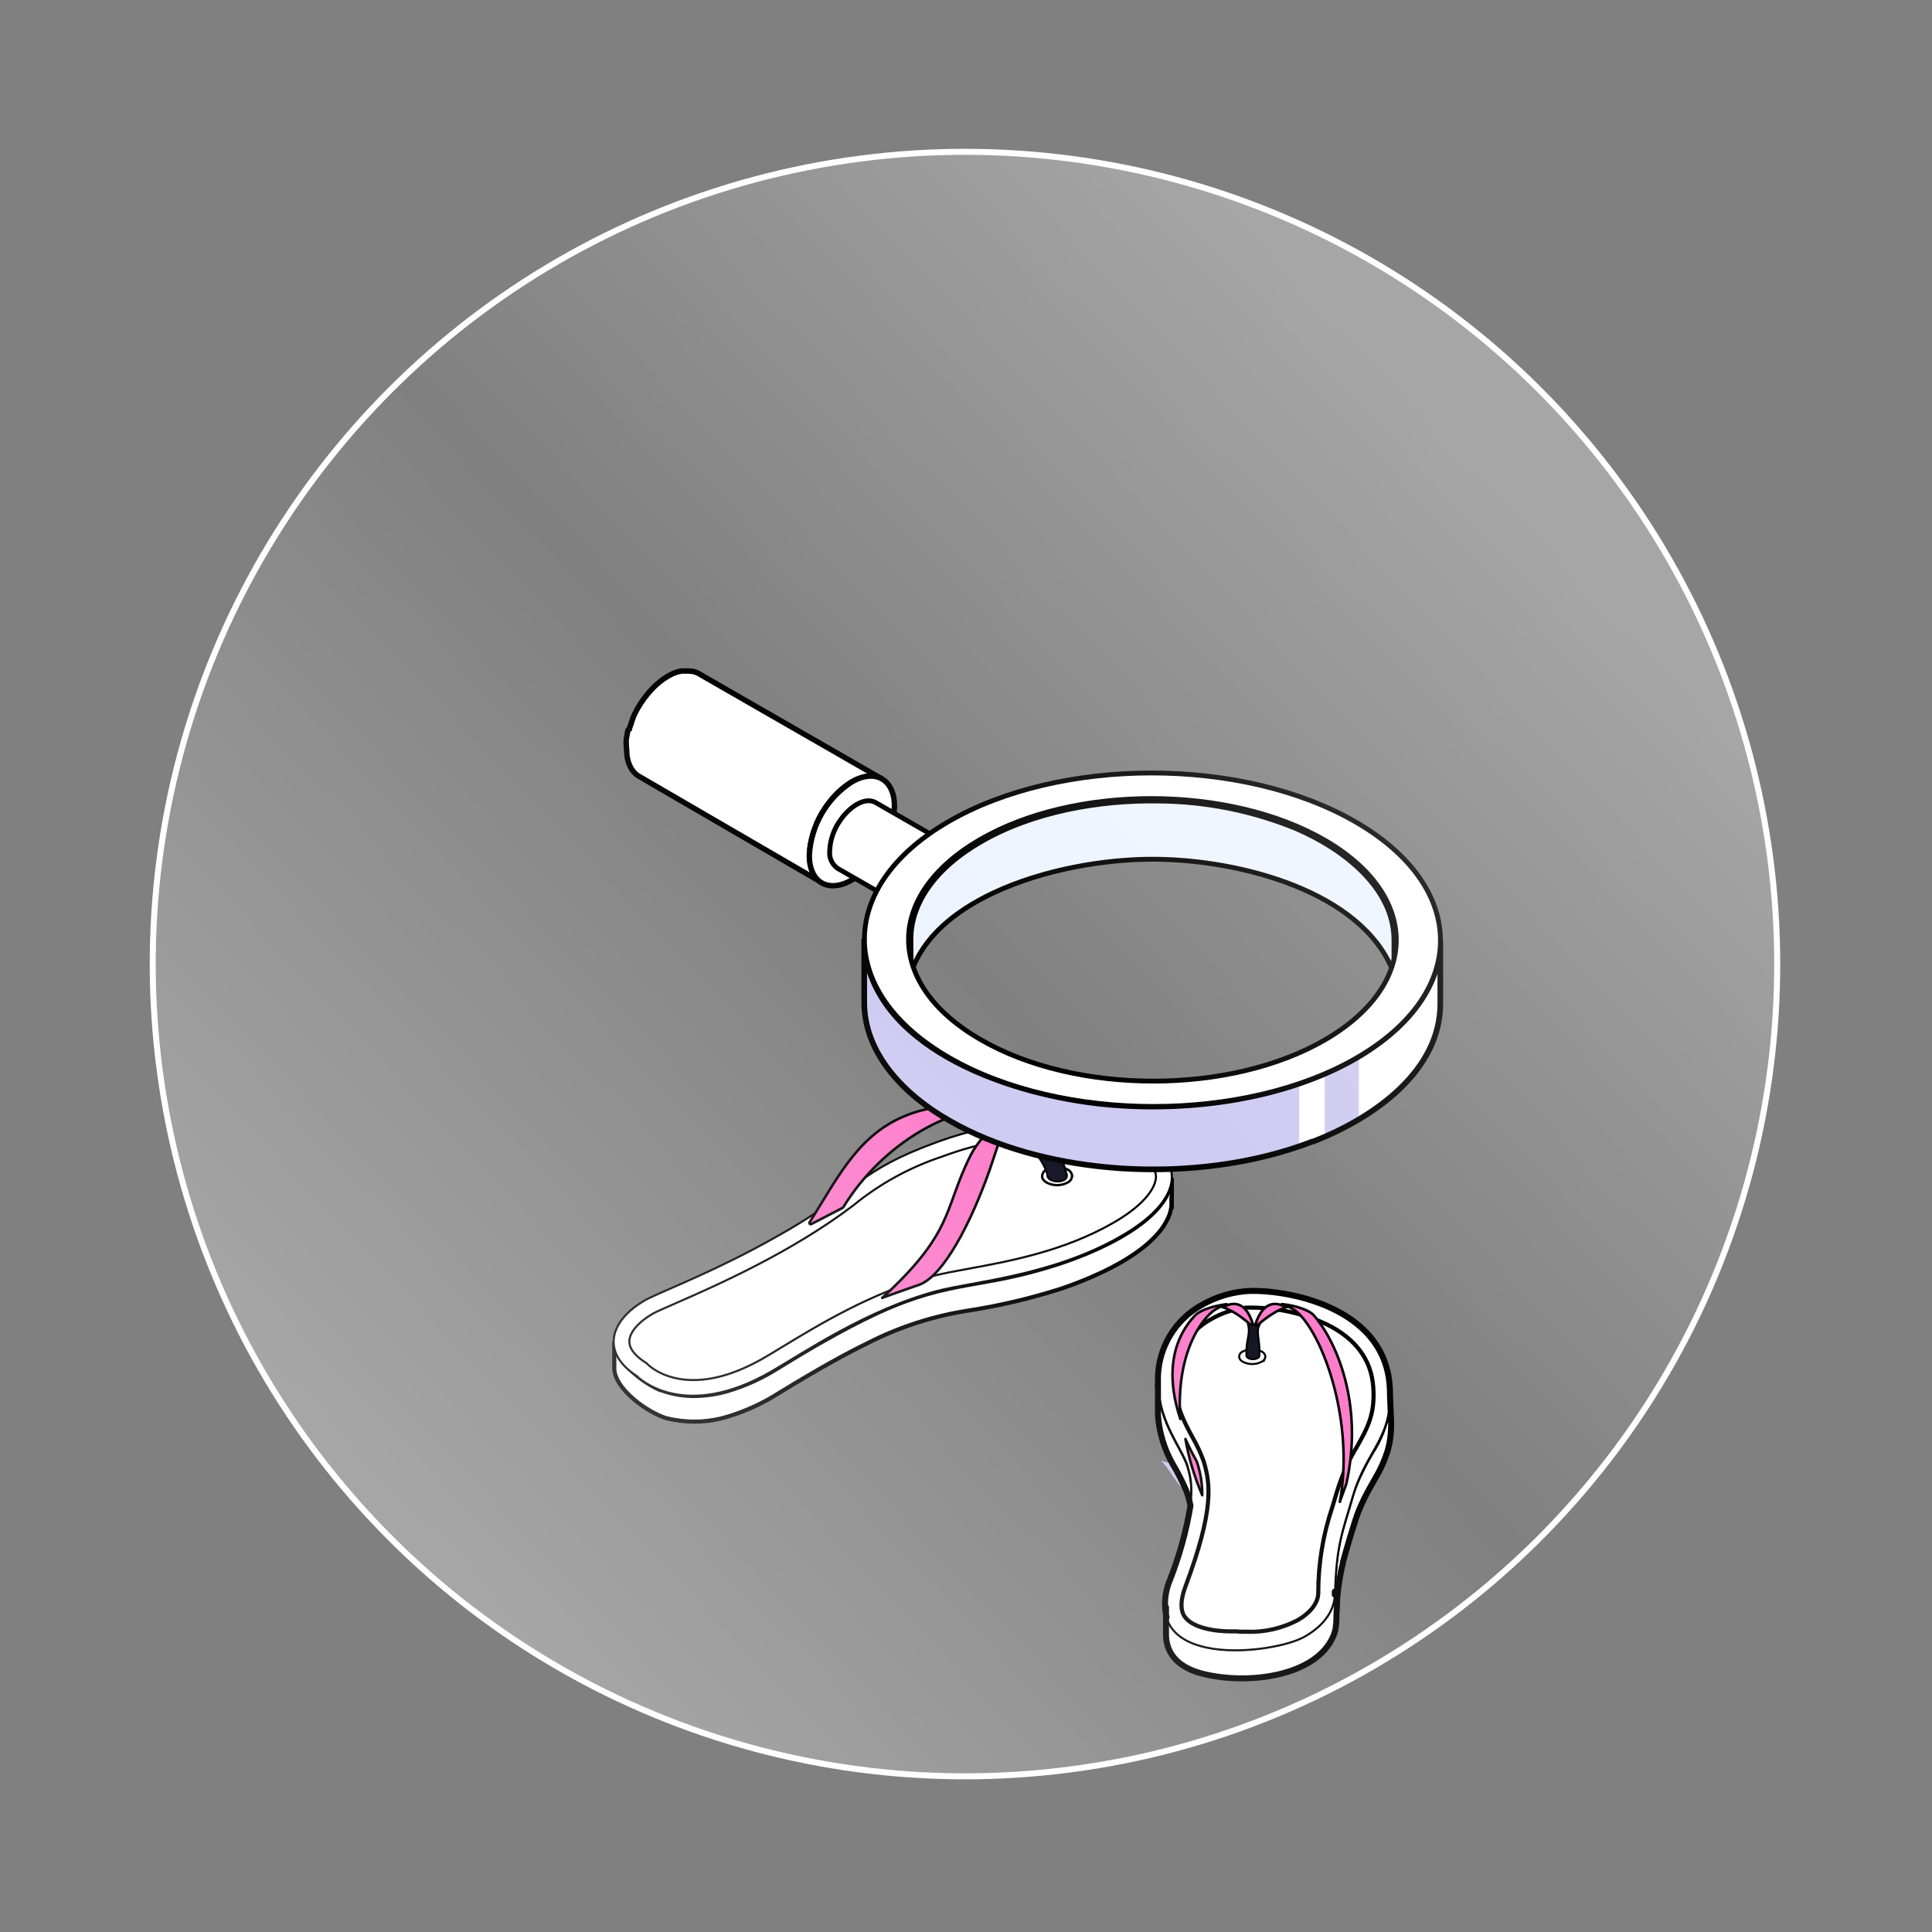 <svg fill="none" height="639" viewBox="0 0 639 639" width="639" xmlns="http://www.w3.org/2000/svg" xmlns:xlink="http://www.w3.org/1999/xlink"><rect x="0" y="0" width="639" height="639" fill="#808080" stroke="none"/><linearGradient id="a" gradientUnits="userSpaceOnUse" x1="445.368" x2="187.442" y1="519.919" y2="94.841"><stop offset="0" stop-color="#fff" stop-opacity=".6"/><stop offset=".479" stop-color="#fff" stop-opacity="0"/><stop offset="1" stop-color="#fff" stop-opacity=".6"/></linearGradient><path d="m387.443 397.732v.292.583c.01.078.01.156 0 .234v.097c-.152 1.251-.479 2.475-.972 3.636-.964 2.146-2.278 4.118-3.889 5.833l-.194.214c-1.445 1.562-3.019 3-4.706 4.297l-.389.292c-7.369 5.619-17.674 10.091-26.405 13.047-9.963 3.174-20.156 5.579-30.488 7.194-11.61 1.778-22.861 5.402-33.327 10.733l-.428.214c-6.455 3.15-15.555 8.088-29.438 16.605-5.093 3.212-10.592 5.73-16.352 7.486l-.37.117c-5.672 1.71-11.67 2.05-17.499.991h-.136l-.856-.194h-.194l-.914-.253h-.214c-6.319-1.828-17.5-9.722-17.5-16.644v-8.594c0 6.241 9.722 13.61 15.147 15.847h.214c3.881 1.45 8.013 2.111 12.153 1.944 3.371-.121 6.715-.656 9.955-1.595 5.898-1.749 11.526-4.307 16.722-7.602 4.647-2.878 8.886-5.405 12.736-7.642l1.808-1.011.525-.311c5.522-3.13 11.511-6.338 17.325-9.041l.252-.117.934-.447.408-.175c23.333-10.519 33.385-7.525 57.885-15.419l.758-.233c11.277-3.695 27.571-10.714 34.474-20.339 1.372-1.85 2.351-3.96 2.878-6.203.127-.641.205-1.291.233-1.944v8.303z" fill="#fff" stroke="#000" stroke-miterlimit="10" stroke-width="1.355"/><path d="m370.838 408.833c-22.808 13.164-49.174 15.05-60.937 18.161-23.178 6.144-44.197 20.513-54.774 26.619-28.991 16.741-43.807 2.216-44.585 1.439-11.919-7.778-8.886-18.258 2.839-25.025 3.597-2.08 18.627-7.777 35.777-16.819 2.812-1.478 5.671-3.046 8.574-4.705 7.388-4.142 14.494-8.767 21.272-13.844l3.889-2.859 1.167-.836c6.474-4.705 12.891-8.516 26.035-13.299 42.466-15.458 70.698-.331 75.307 5.463 4.608 5.795 2.858 15.653-14.564 25.705z" fill="#fff" stroke="#000" stroke-miterlimit="10" stroke-width=".681"/><path d="m229.344 456.452c-9.606 0-14.564-4.647-15.089-5.172l-.389-.389-.447-.291c-2.45-1.575-5.328-4.064-5.269-7 .058-2.936 2.994-6.339 7.777-9.119 1.089-.623 4.161-1.945 7.778-3.539 13.338-5.833 38.149-16.78 58.468-32.219 8.789-7.201 18.836-12.712 29.633-16.255 10.956-4.134 22.551-6.319 34.26-6.455 20.416 0 33.171 7.641 35.271 10.285.435.561.739 1.211.891 1.904.151.693.146 1.411-.016 2.102-.389 2.042-2.508 7.505-13.902 14.077-16.391 9.47-34.766 12.833-48.182 15.283-4.511.817-8.4 1.536-11.492 2.353-20.008 5.289-38.032 16.255-49.971 23.508-2.333 1.419-4.336 2.644-6.066 3.636-8.439 4.841-16.236 7.291-23.255 7.291z" fill="#fff" stroke="#000" stroke-miterlimit="10" stroke-width=".681"/><path d="m353.144 391.097c-1.082.584-2.291.889-3.52.889-1.228 0-2.438-.305-3.519-.889-.34-.206-.648-.462-.914-.758-.26-.298-.435-.661-.505-1.05-.038-.504.08-1.007.337-1.442.257-.434.642-.779 1.101-.989 1.085-.584 2.298-.889 3.529-.889 1.232 0 2.445.305 3.53.889.355.181.665.439.907.755.243.316.411.683.492 1.073.026.499-.097.995-.353 1.424-.257.429-.634.772-1.085.987z" fill="#fff" stroke="#000" stroke-miterlimit="10" stroke-width=".797"/><path d="m351.899 390.07c-.703.355-1.478.541-2.265.541-.788 0-1.563-.186-2.266-.541-.219-.113-.417-.265-.583-.447-.162-.183-.276-.404-.331-.642-.023-.311.053-.622.217-.887.164-.266.408-.472.697-.591.706-.354 1.485-.538 2.275-.538s1.569.184 2.275.538c.222.11.419.265.576.456.158.192.273.414.338.653.012.309-.071.614-.238.875s-.41.464-.695.583z" fill="#fff" stroke="#000" stroke-miterlimit="10" stroke-width=".681"/><path d="m267.777 404.252c-.102.161-.084.371.045.513.129.141.337.178.507.09l10.403-5.386c.068-.036.126-.09.166-.156 6.641-10.874 15.598-19.092 24.522-24.548 8.933-5.462 17.797-8.136 24.241-7.973.225.005.415-.165.433-.389.019-.223-.141-.422-.363-.454-6.307-.886-12.716-.74-18.976.431-19.993 3.584-28.047 16.778-36.987 31.424-1.299 2.127-2.616 4.284-3.991 6.448z" fill="#fd7cca" stroke="#000" stroke-linejoin="round" stroke-width=".847"/><path d="m342.877 374.243c-1.497-1.944-10.344-7.233-15.205-7.875-2.981-.429-5.994-.591-9.003-.486 10.772.856 19.677 7.953 20.902 12.444z" fill="#fd7cc9" stroke="#000" stroke-miterlimit="10" stroke-width=".681"/><path d="m352.794 388.652c-1.255-6.099-4.717-11.521-9.722-15.225l-.292-.233h-.175c-.243-.051-.495-.048-.737.009s-.468.167-.663.321c-.62.482-1.119 1.102-1.456 1.811-.338.709-.505 1.487-.488 2.273.008.441.166.866.447 1.205l.214.195c3.274 2.549 5.623 6.1 6.689 10.11.054.239.168.459.33.642.166.183.364.334.583.447.703.356 1.479.541 2.266.541s1.563-.185 2.265-.541c.266-.154.48-.385.612-.662.132-.278.176-.59.127-.893z" fill="#111322" stroke="#000" stroke-miterlimit="10" stroke-width=".681"/><path d="m336.596 370.234c-1.342-.233-2.975.719-2.781 1.439 2.664-.097 5.834 6.65 5.834 6.65l3.305-4.084c-1.545-2.082-3.813-3.511-6.358-4.005z" fill="#fd7cc9" stroke="#000" stroke-miterlimit="10" stroke-width=".681"/><path d="m321.012 382.151c.945-1.89 2.998-5.089 5.735-7.661 2.217-2.084 4.83-3.708 7.633-3.96-1.121.838-1.992 2.301-2.802 4.173-.829 1.919-1.637 4.378-2.583 7.256-.491 1.493-1.019 3.099-1.606 4.801-3.066 8.714-6.887 17.549-10.972 24.572-2.042 3.512-4.146 6.561-6.247 8.912-2.105 2.356-4.182 3.982-6.166 4.697-.001.001-.002.001-.003.001l-.003.001-.028.01-.109.038-.414.142c-.358.124-.871.301-1.49.516-1.239.429-2.907 1.01-4.62 1.616-1.713.605-3.473 1.236-4.897 1.764-.229.084-.45.167-.661.247 11.687-10.707 16.807-17.944 20.027-24.649 1.497-3.12 2.581-6.119 3.721-9.274.142-.394.285-.79.43-1.19 1.308-3.6 2.767-7.46 5.055-12.012z" fill="#fd7cca" stroke="#000" stroke-linejoin="round" stroke-width=".847"/><path d="m393.957 494.486c-5.23-3.073-6.728-8.614-10.053-11.375 2.914.89 5.882 1.591 8.886 2.1.948 2.995 1.343 6.138 1.167 9.275z" fill="#cecaf1"/><g stroke="#000"><path d="m393.626 498.217c.261 1.529.398 3.077.408 4.628v-9.469c.003-2.833-.444-5.649-1.322-8.342-1.944-6.125-9.197-14.272-9.722-26.385 0-.525 0-1.05 0-1.575v9.469 1.575c.545 12.114 7.778 20.261 9.722 26.366.373 1.227.678 2.473.914 3.733z" fill="#fff" stroke-miterlimit="10" stroke-width=".681"/><path d="m459.735 474.633c.133-1.246.198-2.499.195-3.752v-9.47 1.031.836c-.043 1.061-.14 2.118-.292 3.169-.906 5.132-2.844 10.027-5.697 14.389-1.206 2.119-2.236 3.889-3.286 6.164-.997 1.955-1.861 3.975-2.586 6.047-.061.152-.113.308-.156.466l-.466 1.497c-1.634 5.678-3.034 9.723-4.045 14.292-.558 2.515-.973 5.06-1.244 7.622-.233 2.275-.389 4.511-.486 6.786-.136 2.897-.097 3.266-.195 4.18.01.11.01.221 0 .331 0 .214 0 .447-.097.661s0 .117 0 .175c-.186.965-.486 1.905-.894 2.8-.053.135-.118.265-.195.389 0 .194-.175.389-.272.583l-.214.369-.369.623c-3.343 4.665-8.191 8.037-13.728 9.547-8.75 2.78-21.855 1.944-25.51 1.264-6.514-1.089-12.853-3.889-14.505-10.325v-.234c0-.116 0-.233 0-.349-.01-.078-.01-.156 0-.234-.01-.123-.01-.246 0-.369.009-.078.009-.156 0-.234.01-.129.01-.259 0-.388 0 0 0-.156 0-.253s0-.273 0-.428c.008-.071.008-.143 0-.214v8.886.661c.33 7.117 5.638 10.889 12.56 12.541 15.011 3.617 36.944.623 42.641-12.288.415-.892.716-1.833.894-2.8.01-.058.01-.117 0-.175.187-1.111.272-2.237.253-3.364 0-1.264.117-2.586.195-3.889-.01-.136-.01-.272 0-.408v-.953c.22-3.383.669-6.748 1.341-10.072.175-.836.37-1.769.623-2.761v-.233l.174-.661c.642-2.45 3.889-13.611 5.017-16.294 1.162-2.852 2.52-5.619 4.064-8.283.583-1.031.933-1.634 1.458-2.587 1.715-2.845 3.08-5.887 4.064-9.06.418-1.716.672-3.467.758-5.231z" fill="#fff" stroke-miterlimit="10" stroke-width=".681"/><path d="m447.408 495.009c-3.286 11.394-5.444 15.808-5.833 31.869-.175 6.591-4.55 11.316-10.15 14.485-10.072 5.717-55.318 11.122-44.527-18.705 5.075-13.999 6.884-22.399 7.117-28.174.176-3.137-.219-6.279-1.167-9.275v-.194c-1.944-6.106-9.197-14.253-9.722-26.366 0-.409 0-.836 0-1.245 0-.797 0-1.555 0-2.314.169-4.823 1.583-9.521 4.104-13.637s6.064-7.509 10.285-9.851c4.273-2.466 9.016-4.009 13.922-4.53 10.344-1.05 46.179 3.538 48.221 31.11 1.322 17.577-7.7 21.058-12.25 36.827z" fill="#fff" stroke-miterlimit="10" stroke-width=".681"/><path d="m412.448 539.709c-1.127 0-2.275 0-3.422-.136h-1.944c-5.736 0-12.755-1.284-15.244-4.861-1.517-2.178-1.42-5.581.291-10.111 9.47-25.277 8.225-33.891 5.989-41.241-.952-2.7-2.157-5.304-3.597-7.778-2.625-4.861-5.6-10.363-5.833-17.227-.392-4.41.512-8.838 2.602-12.742 2.09-3.903 5.274-7.111 9.161-9.23 3.576-2.094 7.55-3.418 11.667-3.888h2.469c8.397.12 16.673 2.015 24.286 5.561 9.508 4.686 14.66 11.666 15.322 20.571.661 8.906-1.77 13.397-5.153 19.444-2.945 4.841-5.264 10.035-6.903 15.458-.525 1.789-1.011 3.403-1.477 4.959-3.091 9.125-4.661 18.695-4.648 28.329 0 3.306-2.566 6.592-6.805 9.042-5.164 2.7-10.936 4.026-16.761 3.85z" fill="#fff" stroke-miterlimit="10" stroke-width="1.355"/><path d="m417.251 450.424c-.957.48-2.012.729-3.082.729s-2.125-.249-3.082-.729c-.3-.167-.57-.384-.797-.641-.226-.238-.381-.534-.447-.856-.026-.417.082-.831.31-1.181s.562-.618.953-.763c.957-.479 2.012-.729 3.082-.729s2.125.25 3.082.729c.307.145.578.356.793.619.215.262.369.568.452.898-.003.408-.124.807-.348 1.149-.224.341-.542.611-.916.775z" fill="#fff" stroke-miterlimit="10" stroke-width=".681"/><path d="m420.403 431.441c1.294-.362 2.917-.209 4.952.91-2.807.964-5.536 2.782-7.614 4.406-1.158.904-2.122 1.756-2.798 2.383-.018.017-.036.033-.054.05.058-.23.127-.481.206-.749.363-1.228.944-2.782 1.818-4.132.876-1.352 2.019-2.457 3.49-2.868z" fill="#fd7cca" stroke-width=".847"/><path d="m443.134 496.744c2.219-11.858 1.31-24.354-1.171-35.164-1.499-6.529-3.573-12.454-5.888-17.266-2.31-4.802-4.875-8.529-7.373-10.627-.008-.008-.017-.015-.027-.021-1.436-1.022-3.017-1.81-4.683-2.342 1.16.108 2.444.319 3.717.615 1.444.336 2.863.78 4.063 1.303 1.21.527 2.157 1.118 2.699 1.73 7.222 8.182 16.764 29.053 10.818 55.834-.738 2.061-1.482 4.105-2.155 5.938z" fill="#fd7cca" stroke-linejoin="round" stroke-width=".847"/><path d="m414.527 438.433c.072.263.135.511.188.737-.008-.008-.016-.016-.024-.024-.65-.627-1.58-1.48-2.704-2.385-2.018-1.626-4.692-3.446-7.505-4.411 2.036-1.119 3.645-1.27 4.916-.91 1.447.411 2.557 1.512 3.401 2.863.842 1.349 1.39 2.903 1.728 4.13z" fill="#fd7cca" stroke-width=".847"/><path d="m397.631 494.541c-2.762-6.52-4.55-12.757-5.557-18.599 1.056 2.363 2.293 4.822 3.731 7.378 1.254 3.611 1.871 7.408 1.826 11.221zm-7.007-37.528c-.459 3.802-.565 7.931-.227 12.332-2.153-6.428-2.84-12.004-2.537-16.787.499-7.879 3.684-13.643 7.489-17.572.574-.592 1.542-1.171 2.759-1.694 1.208-.519 2.625-.966 4.062-1.31 1.222-.292 2.452-.507 3.572-.626-1.63.531-3.176 1.308-4.584 2.31-.01.006-.019.013-.027.02-4.969 4.174-9.191 12.417-10.507 23.327z" fill="#fd7cca" stroke-linejoin="round" stroke-width=".847"/><path d="m412.798 437.997c.797 2.878-.408 4.667-.544 8.672v1.556c-.02.07-.02.144 0 .214.027.16.101.309.213.428.116.128.255.233.409.311.473.239.996.363 1.526.363s1.053-.124 1.526-.363c.145-.072.274-.173.377-.297.104-.124.181-.268.226-.423v-1.653c.117-3.499-1.186-6.572 0-8.535z" fill="#111322" stroke-miterlimit="10" stroke-width=".681"/><path d="m459.736 461.411v.311c0-1.108 0-2.255-.117-3.5-2.041-27.63-37.877-32.219-48.221-31.11-4.89.515-9.618 2.044-13.883 4.491-4.249 2.326-7.821 5.715-10.367 9.836s-3.978 8.832-4.157 13.672v2.236-.253 9.47 1.575c.413 5.608 2.052 11.058 4.802 15.963 1.782 2.969 3.348 6.062 4.686 9.255.136.37.272.739.37 1.089.373 1.16.672 2.342.894 3.539-1.393 8.429-3.675 16.687-6.805 24.636-1.668 3.873-2.057 8.178-1.109 12.288l-.175-.641v-.234c0-.116 0-.233 0-.35-.009-.077-.009-.156 0-.233-.009-.123-.009-.247 0-.369.01-.078.01-.156 0-.234.011-.129.011-.259 0-.389 0 0 0-.155 0-.252 0-.098 0-.273 0-.428.009-.071.009-.143 0-.214v8.925.661c.331 7.116 5.639 10.888 12.561 12.541 15.011 3.617 36.944.622 42.641-12.289.415-.891.715-1.832.894-2.799.009-.058.009-.117 0-.175.187-1.112.272-2.238.253-3.364 0-1.264.117-2.586.194-3.889-.009-.136-.009-.272 0-.408v-.953c.221-3.384.669-6.749 1.342-10.072.175-.836.37-1.77.622-2.761v-.233l.175-.662c.642-2.469 3.889-13.61 5.017-16.294 1.162-2.851 2.52-5.619 4.064-8.283.583-1.03.933-1.633 1.458-2.586 1.715-2.845 3.08-5.887 4.064-9.061.494-1.695.826-3.433.991-5.191.133-1.247.198-2.499.195-3.753zm-18.258 65.001c-.009.149-.009.298 0 .447.01-.15.029-.299.058-.447zm0 .486c-.009.175-.009.35 0 .525.019-.175.039-.35.039-.544zm-58.546-69.376v1.031c.039-.35.039-.681.039-1.031z" stroke-linejoin="round" stroke-width="1.983"/><path d="m207.12 246.183v-.495-.715-.312c0-.367.129-.752.202-1.119.074-.366 0-.348.092-.513v-.257c0-.238.11-.477.183-.715.074-.238 0-.44.147-.66l.403-.257c0-.201.129-.385.184-.587.055-.201.091-.33.146-.495s.147-.421.239-.623l.165-.477s0-.147 0-.22c.165-.44.348-.862.513-1.265v-.183c.147-.331.294-.661.459-.991l.183-.366.22-.422.202-.422c.165-.275.311-.568.477-.862l.146-.238c.239-.403.477-.807.734-1.192l.11-.183.275-.404c.146-.22.275-.421.44-.641.079-.127.165-.249.257-.367l.403-.532.275-.367.348-.44.55-.678.239-.275.293-.33c.312-.33.624-.679.954-.991l.293-.33.293-.275.477-.44.807-.696.477-.404c.293-.232.587-.452.88-.66l.44-.312c.44-.311.88-.586 1.339-.862l1.283-.66.33-.165.349-.146.366-.129c.33-.134.66-.244.99-.33.1-.047.205-.084.312-.11h.312l.568-.128h.349.403.422.238.935l.844.092h.128.257l.403.091.367.129.239.091h.146c.241.092.474.202.697.33l60.841 34.968c-.294-.183-.607-.331-.936-.44l-.238-.092c-.25-.095-.508-.168-.77-.22h-.238c-.345-.07-.694-.112-1.046-.128h-1.118-.422l-.752.11-.568.128-.624.165-.99.349c-.238.091-.476.165-.697.275l-.348.146c-.422.202-.843.422-1.284.679-.461.263-.907.551-1.338.862l-.422.293-.898.679-.477.403-.807.697-.477.44-.586.587c-.33.33-.642.66-.936 1.008l-.55.605-.55.679-.623.807-.404.531-.696 1.009-.275.403c-.294.477-.605.954-.881 1.449l-.146.238c-.239.422-.459.844-.679 1.265l-.22.422c-.22.459-.44.917-.642 1.375-.003.061-.003.123 0 .184-.22.495-.44 1.027-.623 1.54l-.165.458c-.147.385-.257.752-.385 1.137s-.11.385-.183.587c-.074.202-.184.66-.257.99-.074.33-.129.495-.184.734-.055.238 0 .513-.146.77-.147.256-.147.752-.202 1.118l-.11 1.009v.495 1.558c0 4.456 1.577 7.574 4.107 9.04l-60.602-35.224c-2.53-1.467-4.107-4.584-4.107-9.022-.071-.517-.113-1.037-.129-1.558z" fill="#fff" stroke-miterlimit="10" stroke-width="1.797"/><path d="m281.714 258.618c7.793-4.493 14.119-.881 14.137 8.068-.256 4.876-1.662 9.622-4.103 13.851s-5.848 7.821-9.943 10.481c-7.793 4.493-14.119.88-14.137-8.068.254-4.877 1.66-9.624 4.101-13.853s5.849-7.82 9.945-10.479z" fill="#fff" stroke-miterlimit="10" stroke-width="1.797"/><path d="m274.416 281.48c-.114 1.099.068 2.208.525 3.213.458 1.006 1.175 1.871 2.079 2.508l27.028 15.531-.294-.202c1.632 1.137 3.998 1.1 6.638-.422 2.588-1.688 4.742-3.963 6.287-6.639s2.438-5.678 2.606-8.763c.1-1.104-.091-2.215-.555-3.222-.463-1.007-1.182-1.875-2.085-2.518l-27.046-15.531c-.369-.206-.764-.36-1.174-.458-3.832-.862-8.233 2.897-10.672 6.546-2.04 2.932-3.198 6.387-3.337 9.957zm37.04-.44h.11zm4.199-.477h-.239zm-.734-.129h-.293zm-1.577 0h-.165zm2.971.349-.238-.129zm-13.111 21.252.275.257zm-.476-.55.238.33zm-1.284-4.511v1.008c.018-.385 0-.715 0-1.063zm.862 3.869.22.385zm-.33-.752.165.459zm-.275-.862c0 .184.091.367.146.55-.055-.238-.091-.421-.183-.605zm-.165-.971c.019.221.049.441.091.66-.044-.237-.074-.476-.091-.715z" fill="#fff" stroke-miterlimit="10" stroke-width="1.597"/><path d="m461.053 311.094v11.025l-.325-.856-.002-.007c-5.132-13.199-17.807-22.429-32.649-28.367-14.862-5.945-32.039-8.649-46.426-8.705-16.443-.074-36.803 3.478-53.093 11.135-12.898 6.064-23.395 14.783-27.211 26.437l-.058-11.157c0-.001 0-.002 0-.002 0-11.497 7.596-23.138 23.036-32.112 17.129-9.954 39.087-13.899 58.977-13.552h.008c15.555.116 30.944 3.207 45.337 9.106 8.008 3.436 16.16 8.425 22.284 14.708 6.123 6.281 10.175 13.805 10.122 22.342z" fill="#eef4ff" stroke-width="1.597"/></g><path d="m285.839 331.392v-20.831c.032 1.911.204 3.817.514 5.703 5.501 31.062 47.932 46.006 79.654 49.014 27.926 2.64 59.483-1.944 82.698-15.421 18.336-10.709 27.633-24.718 27.669-38.746v20.831c0 22.004-21.38 37.59-42.082 45.621h-.22c-19.73 7.628-42.339 10.195-63.078 8.875l-1.98-.147-3.007-.256c-17.842-1.687-36.545-6.473-52.039-15.422-14.853-8.453-28.184-22.095-28.129-39.221z" fill="#fff"/><path d="m448.76 349.853c-3.427 1.965-6.966 3.728-10.598 5.281v20.83c3.877-1.67 7.644-3.587 11.277-5.739v-20.775z" fill="#cecaf1"/><path d="m429.708 358.491c-20.518 6.64-42.184 8.981-63.646 6.876-31.741-3.007-74.208-17.952-79.654-49.014-.31-1.885-.482-3.791-.513-5.702v20.83c0 17.126 13.275 30.714 28.128 39.295 15.494 8.948 34.197 13.734 52.039 15.421l3.007.257 1.98.147c19.849 1.346 39.771-1.144 58.677-7.335z" fill="#cecaf1"/><path d="m285.839 331.392v-20.831c.032 1.911.204 3.817.514 5.703 5.501 31.062 47.932 46.006 79.654 49.014 27.926 2.64 59.483-1.944 82.698-15.421 18.336-10.709 27.633-24.718 27.669-38.746v20.831c0 22.004-21.38 37.59-42.082 45.621h-.22c-19.73 7.628-42.339 10.195-63.078 8.875l-1.98-.147-3.007-.256c-17.842-1.687-36.545-6.473-52.039-15.422-14.853-8.453-28.184-22.095-28.129-39.221z" stroke="#000" stroke-miterlimit="10" stroke-width="1.87"/><path d="m448.76 349.855c-37.077 21.472-97.422 21.472-134.737 0s-37.517-56.495-.44-78.041c37.076-21.545 97.403-21.545 134.718 0 37.315 21.546 37.535 56.495.459 78.041zm-124.469-6.033c31.631 18.336 82.716 18.336 114.109 0 31.392-18.337 31.172-47.84-.367-66.012-31.539-18.171-82.698-18.336-114.108 0-31.411 18.337-31.173 47.84.366 66.012z" fill="#fff" stroke="#000" stroke-miterlimit="10" stroke-width="1.597"/><ellipse cx="319.077" cy="319.077" fill="url(#a)" fill-opacity=".5" rx="268.508" ry="268.508" transform="matrix(-.211 -.978 .978 -.211 74.43 698.245)"/><ellipse cx="319.077" cy="319.077" rx="268.508" ry="268.508" stroke="#fff" stroke-width="1.986" transform="matrix(-.211 -.978 .978 -.211 74.43 698.245)"/></svg>